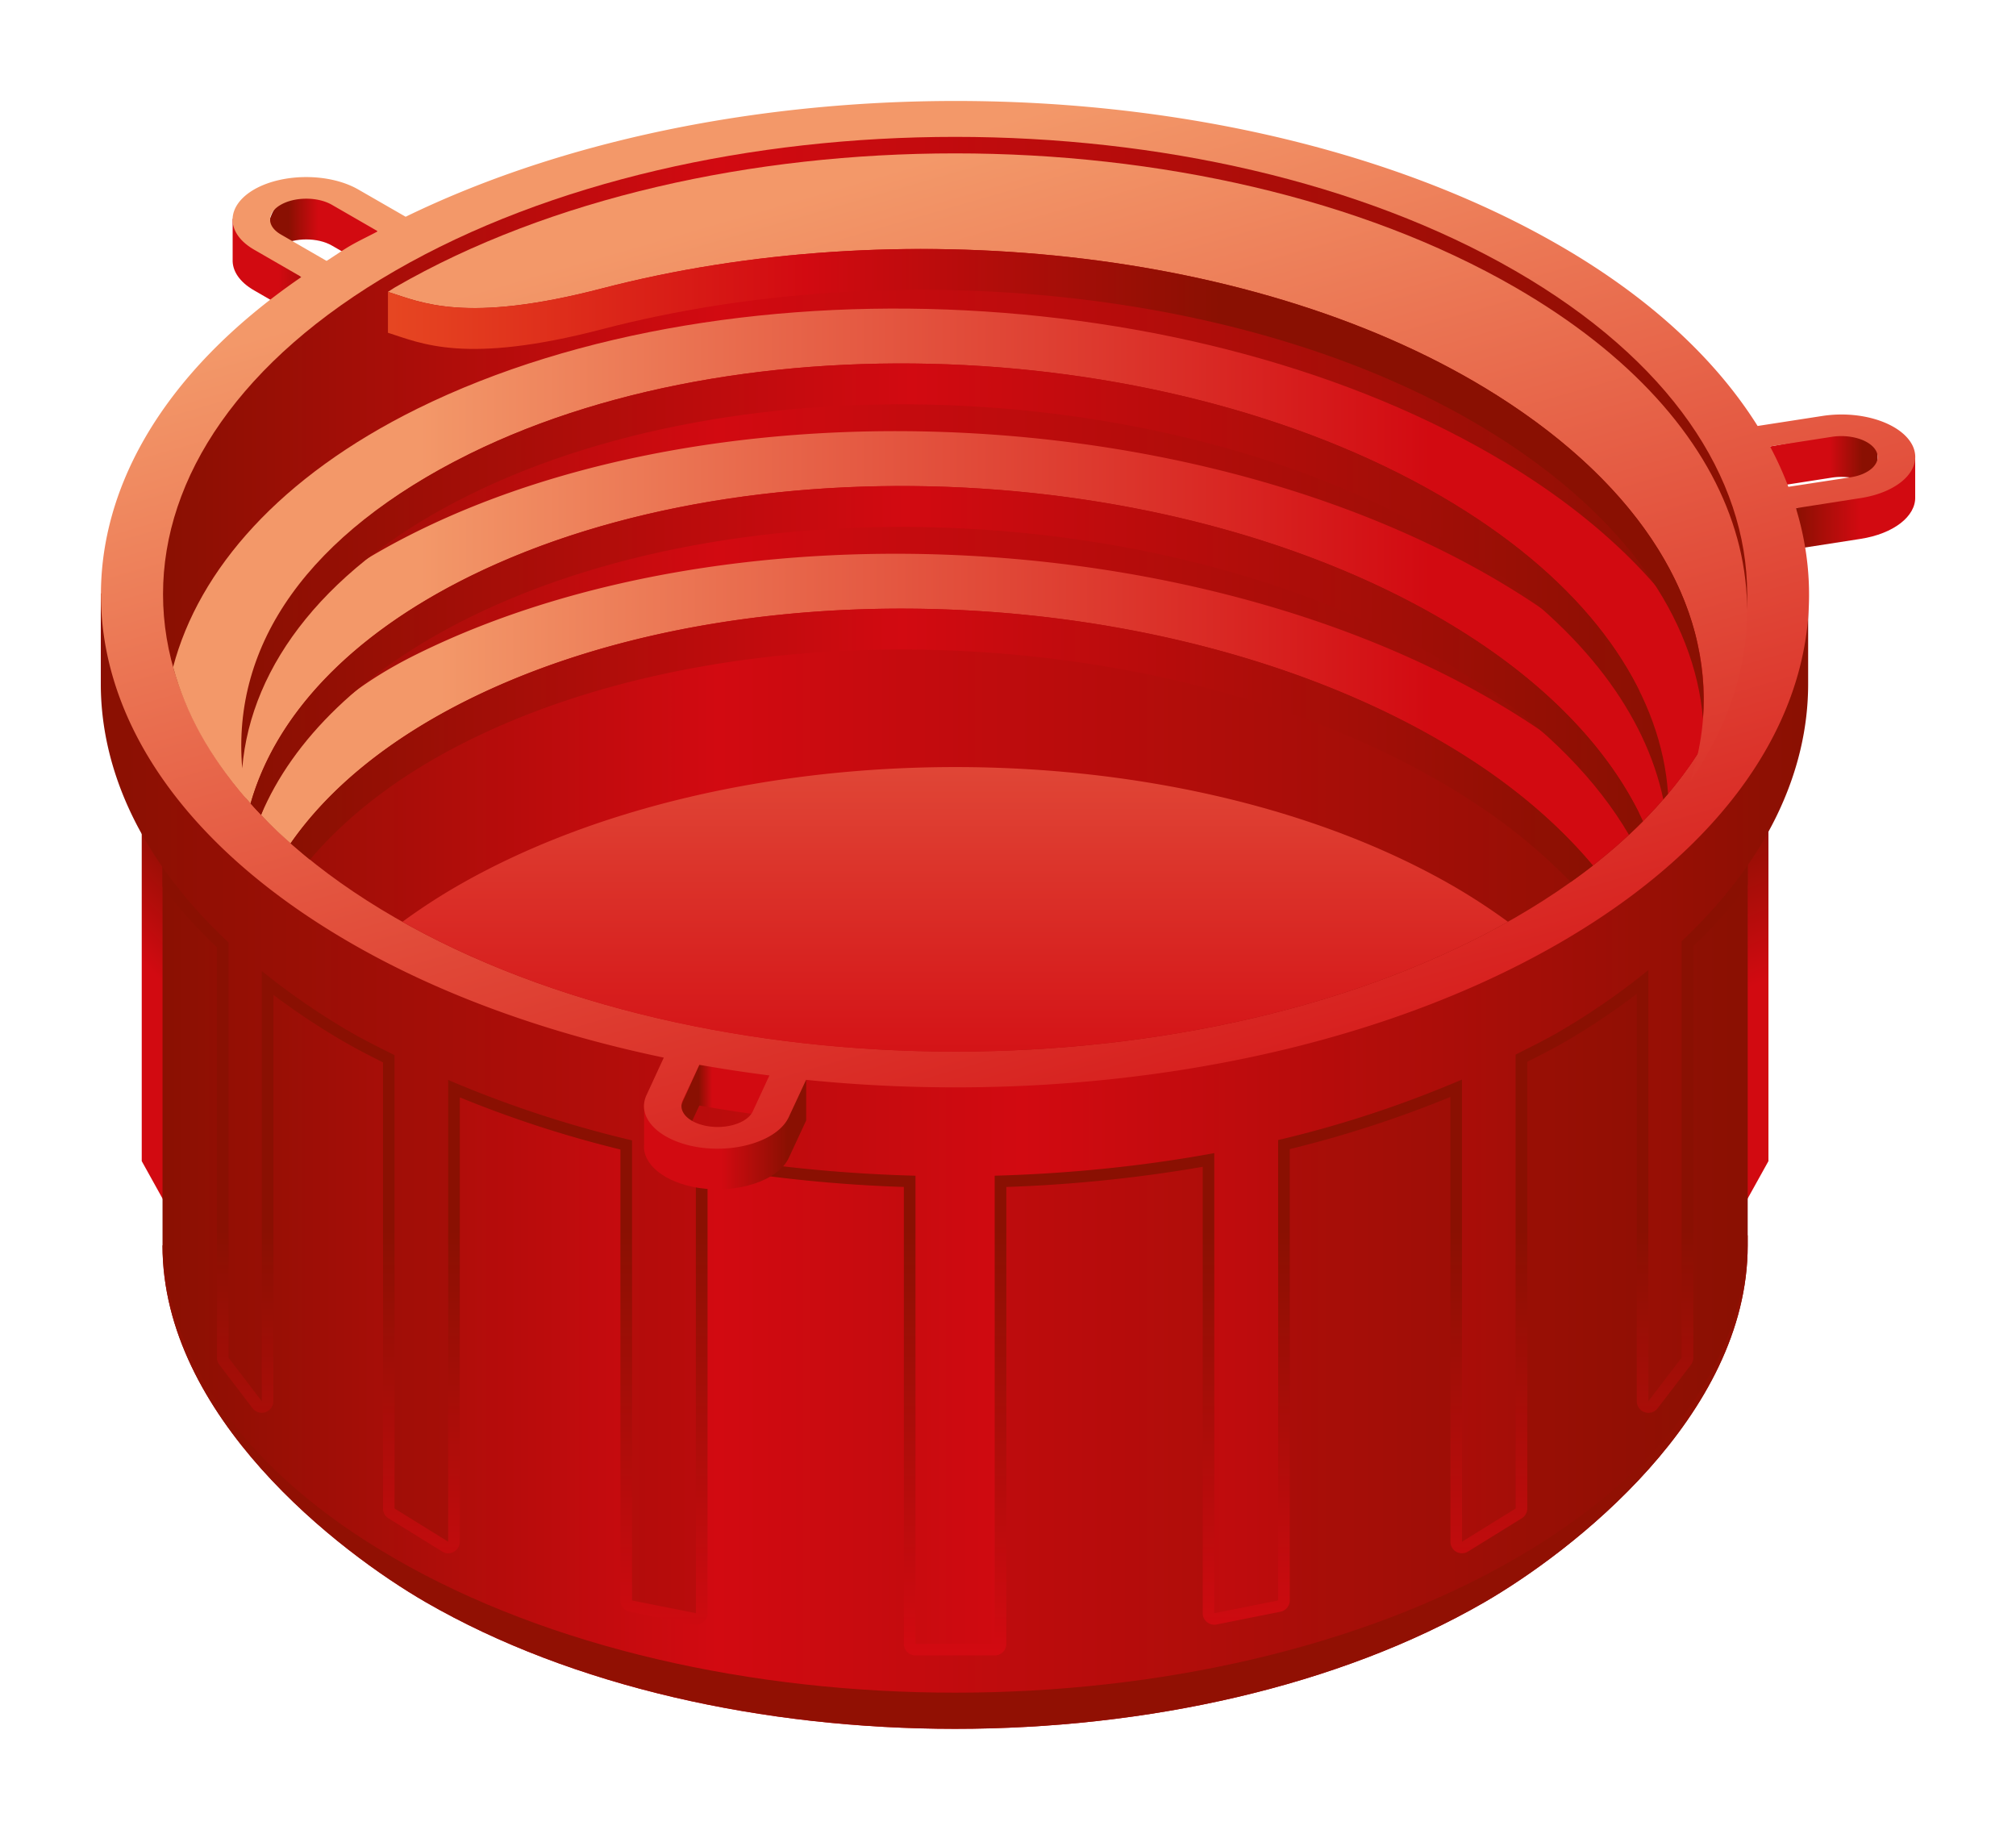 <svg id="afaed529-2a5a-4c7f-8e2c-f19d1f890646" data-name="Layer 1" xmlns="http://www.w3.org/2000/svg" xmlns:xlink="http://www.w3.org/1999/xlink" viewBox="0 0 2000 1815"><defs><style>.ff8f0ec1-c04d-4711-95e4-cf99a8d4d22e{fill:url(#ed78506a-9678-4429-826a-609c5625ce16);}.a8072383-3979-4a27-b020-e79881ca873b{fill:url(#b87a4e33-5e62-46ea-b838-5ea4afe6e88d);}.a665f1ad-790a-42ba-85cb-26a1f450d407{fill:url(#e008a19c-26bd-4637-b99c-a6e447124458);}.b1af6faf-c3ea-43a5-afeb-b565cd6c2003{fill:url(#a774e367-5f44-4419-8052-ca7d719a7863);}.ac488236-f858-4ead-a703-50937224c6e4{fill:url(#a880dbcb-9192-412b-aaf2-667cc1cc8fc4);}.a23fe8c3-c132-4c35-9a01-53e01863813a{fill:url(#a04409b5-90c7-4dbc-b591-0679f04834d4);}.b60df0fb-7247-4e60-bb73-e2dc5ae061e7{fill:url(#a264b930-40a6-4666-9d1b-443ea0cddbf3);}.b6c5a425-b655-4968-80a6-b9d984fe319d{fill:url(#b5114271-31c9-444c-91c4-a8489d8b3300);}.fbb62433-e8cc-4706-975c-2a4bea3e6b05{fill:url(#b848ac27-27af-4f0f-9f34-7d263ff6e708);}.beda5fe8-c2de-43c7-be61-cf32273b1fe6{fill:url(#ecfcc314-07e3-4691-9a0b-6c8b50e58ffd);}.fedf5be3-aaae-48d4-9c64-f664e66fc809{fill:url(#a52f09d9-5641-492d-b699-0543ec69e55f);}.accd083d-768a-4097-be6e-95efa51a8d87{fill:url(#f5253658-f621-4fec-a394-a0606d46d9e7);}.ebe009d1-4a44-42cb-9a2f-54ba13cfd015{fill:url(#b0363d2f-d7e7-4624-88ba-a71dfb782a11);}.ba916791-e20b-4512-aa8f-53f921235467{fill:url(#bcf38cf2-d791-45b9-a999-54b7d52bd125);}.fbf18062-2129-447e-a138-9788c2674725{fill:url(#a8b4013d-44b9-443b-9f9d-1ed88907862f);}.a9a997da-4491-42fe-b23b-4ba2bdfc739e{fill:url(#bfc0b776-5898-4876-b4d0-bb15a19e6401);}.b1116beb-1cb4-4bc6-b232-81e96597e220{fill:url(#eb6bd6e1-1613-43c5-875a-393dc6507e4e);}.bb7f7403-5d93-4a62-9d83-efcdc50861a5{fill:url(#b69d8e3e-0efd-4071-bad3-c00e4d9e3765);}.e3f34723-fec1-4184-807c-c5994ddfddd8{fill:url(#f397b2ff-1868-49b9-bd11-452cebf5642f);}.aa0d077f-e27d-4429-91f1-8ebff996155e{fill:url(#bc77eebd-351b-42d9-a4c1-197e9b4c3da5);}.b846dbc4-a1eb-4bfa-88c3-5efb6a62e960{fill:url(#f641cf4b-039c-4b1b-98a3-2f2977054c51);}.a50ae0ef-2056-4708-8aea-058073ffef69{fill:url(#aac0da7b-1a28-4c12-9038-17c64f189509);}.a196f78e-3aa5-4d67-b4f2-6dce6e98dc83{fill:#911003;}</style><linearGradient id="ed78506a-9678-4429-826a-609c5625ce16" x1="1847.65" y1="457.97" x2="1786.89" y2="457.97" gradientUnits="userSpaceOnUse"><stop offset="0" stop-color="#8a1002"/><stop offset="0.54" stop-color="#d20a11"/></linearGradient><linearGradient id="b87a4e33-5e62-46ea-b838-5ea4afe6e88d" x1="232.12" y1="886.69" x2="84.79" y2="1034.02" xlink:href="#ed78506a-9678-4429-826a-609c5625ce16"/><linearGradient id="e008a19c-26bd-4637-b99c-a6e447124458" x1="1677.62" y1="835.05" x2="1793.05" y2="1099.32" xlink:href="#ed78506a-9678-4429-826a-609c5625ce16"/><linearGradient id="a774e367-5f44-4419-8052-ca7d719a7863" x1="161.24" y1="1252.15" x2="1733.83" y2="1252.15" gradientUnits="userSpaceOnUse"><stop offset="0" stop-color="#8a1002"/><stop offset="0.35" stop-color="#d20a11"/><stop offset="1" stop-color="#8a1002"/></linearGradient><linearGradient id="a880dbcb-9192-412b-aaf2-667cc1cc8fc4" x1="947.54" y1="1220.32" x2="947.54" y2="1638.72" gradientUnits="userSpaceOnUse"><stop offset="0" stop-color="#8a1002"/><stop offset="1" stop-color="#d20a11"/></linearGradient><linearGradient id="a04409b5-90c7-4dbc-b591-0679f04834d4" x1="100" y1="1109.6" x2="1793.84" y2="1109.6" gradientUnits="userSpaceOnUse"><stop offset="0" stop-color="#8a1002"/><stop offset="0.54" stop-color="#d20a11"/><stop offset="1" stop-color="#8a1002"/></linearGradient><linearGradient id="a264b930-40a6-4666-9d1b-443ea0cddbf3" x1="286.3" y1="228.49" x2="340.97" y2="228.49" xlink:href="#ed78506a-9678-4429-826a-609c5625ce16"/><linearGradient id="b5114271-31c9-444c-91c4-a8489d8b3300" x1="325.82" y1="266.03" x2="234.7" y2="266.03" xlink:href="#ed78506a-9678-4429-826a-609c5625ce16"/><linearGradient id="b848ac27-27af-4f0f-9f34-7d263ff6e708" x1="1781.68" y1="498.17" x2="1899.96" y2="498.17" xlink:href="#ed78506a-9678-4429-826a-609c5625ce16"/><linearGradient id="ecfcc314-07e3-4691-9a0b-6c8b50e58ffd" x1="693.28" y1="1096.99" x2="717.58" y2="1096.99" xlink:href="#ed78506a-9678-4429-826a-609c5625ce16"/><linearGradient id="a52f09d9-5641-492d-b699-0543ec69e55f" x1="781.42" y1="1125.43" x2="659.87" y2="1125.43" xlink:href="#ed78506a-9678-4429-826a-609c5625ce16"/><linearGradient id="f5253658-f621-4fec-a394-a0606d46d9e7" x1="1205.25" y1="1251.2" x2="887.77" y2="151.04" gradientUnits="userSpaceOnUse"><stop offset="0" stop-color="#d20a11"/><stop offset="1" stop-color="#f39869"/></linearGradient><linearGradient id="b0363d2f-d7e7-4624-88ba-a71dfb782a11" x1="161.76" y1="589.42" x2="1733.32" y2="589.42" xlink:href="#a774e367-5f44-4419-8052-ca7d719a7863"/><linearGradient id="bcf38cf2-d791-45b9-a999-54b7d52bd125" x1="947.58" y1="1095.33" x2="947.58" y2="302.86" xlink:href="#f5253658-f621-4fec-a394-a0606d46d9e7"/><linearGradient id="a8b4013d-44b9-443b-9f9d-1ed88907862f" x1="1422.04" y1="703.92" x2="435.81" y2="703.92" xlink:href="#f5253658-f621-4fec-a394-a0606d46d9e7"/><linearGradient id="bfc0b776-5898-4876-b4d0-bb15a19e6401" x1="288.32" y1="739.3" x2="1580.25" y2="739.3" gradientUnits="userSpaceOnUse"><stop offset="0" stop-color="#8a1002"/><stop offset="0.47" stop-color="#d20a11"/><stop offset="1" stop-color="#8a1002"/></linearGradient><linearGradient id="eb6bd6e1-1613-43c5-875a-393dc6507e4e" x1="1418.44" y1="621.11" x2="416.67" y2="621.11" xlink:href="#f5253658-f621-4fec-a394-a0606d46d9e7"/><linearGradient id="b69d8e3e-0efd-4071-bad3-c00e4d9e3765" x1="248.6" y1="655.08" x2="1629.97" y2="655.08" xlink:href="#bfc0b776-5898-4876-b4d0-bb15a19e6401"/><linearGradient id="f397b2ff-1868-49b9-bd11-452cebf5642f" x1="1418.81" y1="548.91" x2="416.4" y2="548.91" xlink:href="#f5253658-f621-4fec-a394-a0606d46d9e7"/><linearGradient id="bc77eebd-351b-42d9-a4c1-197e9b4c3da5" x1="239.35" y1="576.71" x2="1654.82" y2="576.71" xlink:href="#bfc0b776-5898-4876-b4d0-bb15a19e6401"/><linearGradient id="f641cf4b-039c-4b1b-98a3-2f2977054c51" x1="1293.79" y1="1242.09" x2="976.3" y2="141.92" xlink:href="#f5253658-f621-4fec-a394-a0606d46d9e7"/><linearGradient id="aac0da7b-1a28-4c12-9038-17c64f189509" x1="1210.45" y1="479.96" x2="334.51" y2="479.96" gradientUnits="userSpaceOnUse"><stop offset="0" stop-color="#8a1002"/><stop offset="0.47" stop-color="#d20a11"/><stop offset="1" stop-color="#e94e24"/></linearGradient></defs><title>pv2</title><path class="ff8f0ec1-c04d-4711-95e4-cf99a8d4d22e" d="M1756,483.3l61.51-9.57c19.23-2.91,38.88,3.62,44.07,14.69a14.59,14.59,0,0,1,1.13,4.11V423.4L1756,442.84Z"/><polygon class="a8072383-3979-4a27-b020-e79881ca873b" points="140.61 1151.72 191.27 1242.94 191.27 754.02 140.61 662.81 140.61 1151.72"/><polygon class="a665f1ad-790a-42ba-85cb-26a1f450d407" points="1754.41 1151.72 1703.75 1242.94 1703.75 754.02 1754.41 662.81 1754.41 1151.72"/><path class="b1af6faf-c3ea-43a5-afeb-b565cd6c2003" d="M161.24,789.45v445.87c0,169.74,174.82,304,261.23,354,290,167.41,760.12,167.41,1050.14,0,86.41-50,261.22-184.22,261.22-354V789.45"/><path class="ac488236-f858-4ead-a703-50937224c6e4" d="M1733.83,789.45H161.24v90.19a494.87,494.87,0,0,0,54,60.11v407a12,12,0,0,0,2.44,7l32.88,43.1a11.72,11.72,0,0,0,9.14,4.53,10.83,10.83,0,0,0,3.67-.64,11.51,11.51,0,0,0,7.83-10.86V986.79a695.09,695.09,0,0,0,71.12,47.09c12.15,7,24.84,13.51,37.65,19.88v442.52a11.39,11.39,0,0,0,5.45,9.77l53.19,32.89a11,11,0,0,0,11.62.27,11.45,11.45,0,0,0,5.94-10V1088.48a1121.43,1121.43,0,0,0,159.32,51.74v447.22a11.55,11.55,0,0,0,9.28,11.29l63.46,12.63a8.37,8.37,0,0,0,2.32.28,11.33,11.33,0,0,0,7.13-2.65,11.45,11.45,0,0,0,4.26-8.91V1157.66a1437.77,1437.77,0,0,0,194.75,19.71v453.17a11.53,11.53,0,0,0,11.56,11.5h78.58a11.48,11.48,0,0,0,11.5-11.5V1177.37a1430.07,1430.07,0,0,0,194.85-20v442.69a11.22,11.22,0,0,0,4.21,8.91,11.62,11.62,0,0,0,7.19,2.65,8.42,8.42,0,0,0,2.32-.28l63.29-12.63a11.56,11.56,0,0,0,9.35-11.29v-447.6a1131.3,1131.3,0,0,0,159.37-51.74v441.07a11.41,11.41,0,0,0,17.55,9.77l53.2-32.89a11.44,11.44,0,0,0,5.5-9.77V1053.16l1.41-.7c11.83-5.94,23.6-11.94,35-18.47a685.16,685.16,0,0,0,72.21-48.17v404.12a11.58,11.58,0,0,0,7.83,10.86,11.3,11.3,0,0,0,3.73.64,11.67,11.67,0,0,0,9.12-4.53l33-43.1a12,12,0,0,0,2.42-7V938.51a497.8,497.8,0,0,0,54-60.65Z"/><path class="a23fe8c3-c132-4c35-9a01-53e01863813a" d="M100,588.66v91.05c.49,88.68,43.26,177.14,126.75,255.18v411.9l32.95,43.1V963.13A698.12,698.12,0,0,0,348.1,1024c13.88,8,28.73,15.28,43.31,22.63v449.65l53.2,32.94v-458A1115.65,1115.65,0,0,0,627,1131.15V1587.5l63.35,12.63V1144c71,13,144.14,20.25,217.86,22.2v464.34h78.58V1166.2c73.66-2.06,146.89-9.35,217.85-22.42v456.35L1268,1587.5V1130.82a1107.37,1107.37,0,0,0,182.37-60v458.45l53.2-32.94V1046.09c14.2-7.29,28.62-14.21,42.17-22.09a693.31,693.31,0,0,0,89.55-61.79v427.68l32.94-43.1V933.65c83.44-78.42,125.89-167.2,125.57-256.26V589.74Z"/><path class="b60df0fb-7247-4e60-bb73-e2dc5ae061e7" d="M267.9,216.88v41.86c-.27-5.46,3.24-10.91,10.53-15.18,14-8.1,36.78-8.1,50.82,0l45.53,26.3V229.41s-40.4-42.83-67.29-42.28C275.84,187.77,267.9,216.88,267.9,216.88Z"/><path class="b6c5a425-b655-4968-80a6-b9d984fe319d" d="M230.8,216.88v40.56c-.43,11.12,6.7,22.25,21.33,30.62l46.93,27.11V274.72"/><path class="fbb62433-e8cc-4706-975c-2a4bea3e6b05" d="M1884.56,465.8c-12.63,5.72-102.88,38.28-102.88,38.28v40.4l64-9.94c33.15-5.13,54.87-22.52,54.32-41.47V451.86"/><path class="beda5fe8-c2de-43c7-be61-cf32273b1fe6" d="M763.3,1066.77l-69.51-10.59L676,1096v41.8a14.7,14.7,0,0,1,1.24-5.67l16.53-35.54c23,4.11,46.17,7.56,69.51,10.59Z"/><path class="fedf5be3-aaae-48d4-9c64-f664e66fc809" d="M639,1095.34V1135c-2,19.61,19.87,37.92,54.06,43.32,39,5.93,79.12-7.4,89.53-29.92l17.18-37v-40.35s-46.34,54.65-80.52,54.65-64-25.33-64-25.33"/><path class="accd083d-768a-4097-be6e-95efa51a8d87" d="M1807.88,412.6l-64.22,9.93c-41-65.34-105.9-126.75-196.74-179.18C1233.31,62.32,735.54,53,402.43,215L355.5,188c-28.57-16.47-74.75-16.47-103.37-.06-28.46,16.53-28.57,43.27,0,59.73l46.93,27.06C18.5,467,34.55,754.4,348.16,935.48c90.72,52.39,197.17,89.92,310.37,113.58l-17.12,37.1C630.93,1108.68,654,1131.85,693,1138c39,5.94,79.12-7.4,89.53-30l17.18-36.89c263.12,26.74,543.89-18.25,747.17-135.61S1828.18,656,1781.68,504.08l64-10c39.09-6.05,62.27-29.06,51.9-51.69C1886.94,419.89,1846.92,406.55,1807.88,412.6ZM746.77,1102.47c-5.29,11.07-24.84,17.66-44.07,14.69s-30.51-14.31-25.44-25.44l16.53-35.54c23,4.11,46.17,7.57,69.51,10.59ZM324,258.79l-45.53-26.3c-14-8.16-14.09-21.22,0-29.33s36.78-8.1,50.82,0l45.53,26.25c-8.81,4.76-18,9-26.62,13.94S332.11,253.71,324,258.79ZM1861.56,448c5.07,11.07-6.27,22.41-25.44,25.38l-61.94,9.5a346.52,346.52,0,0,0-18.2-40.07l61.51-9.55C1836.72,430.37,1856.37,436.9,1861.56,448Z"/><path class="ebe009d1-4a44-42cb-9a2f-54ba13cfd015" d="M1503.17,268.62c306.86,177.14,306.86,464.45,0,641.59s-804.41,177.19-1111.27,0S85,445.76,391.9,268.62,1196.32,91.48,1503.17,268.62Z"/><path class="ba916791-e20b-4512-aa8f-53f921235467" d="M399.21,914.37C704.23,1086,1191,1086,1496,914.33a610.37,610.37,0,0,0-54-35.28c-273-157.59-715.74-157.59-988.79.05A596.16,596.16,0,0,0,399.21,914.37Z"/><path class="fbf18062-2129-447e-a138-9788c2674725" d="M1522.89,720.81c-294.82-196.69-791.29-229-1109-72.1-76.8,37.91-129.7,88.16-154.87,159.58a377.86,377.86,0,0,0,29.31,28.21c37.54-54,96.77-103.16,177.46-143.07,286.82-141.6,735-112.44,1001.11,65.18,46.44,31,84.2,65.11,113.36,99.95a528.89,528.89,0,0,0,51.64-46C1602.34,780.73,1565.93,749.6,1522.89,720.81Z"/><path class="a9a997da-4491-42fe-b23b-4ba2bdfc739e" d="M1466.89,758.61C1200.79,581,752.6,551.83,465.78,693.43,385.15,733.29,325.91,782.5,288.32,836.5c6.1,5.35,12.66,10.92,19.15,16.21,37.42-44.18,90.26-85.13,158.31-118.67,286.82-141.66,735-112.55,1001.11,65.13a558.32,558.32,0,0,1,91.37,75.72c7.67-5.46,14.8-10.66,22-16.33C1551,823.72,1513.33,789.61,1466.89,758.61Z"/><path class="b1116beb-1cb4-4bc6-b232-81e96597e220" d="M1522.89,599.19c-294.82-196.69-791.29-229-1109-72.1C306.73,580,234.47,647.85,196.08,721.78A374.67,374.67,0,0,0,248.6,797c24.31-85.92,97-165.79,217.18-225.15,286.82-141.65,735-112.49,1001.11,65.14,80,53.41,134,114.85,163.08,177.55,20.76-21.18,36.37-40.13,50.36-61C1645.71,699.08,1593.42,646.34,1522.89,599.19Z"/><path class="bb7f7403-5d93-4a62-9d83-efcdc50861a5" d="M1466.89,637C1200.79,459.37,752.6,430.21,465.78,571.86,345.78,631.16,273.07,711.19,248.6,797c3.3,3.73,6.9,7.6,10.41,11.28,31.43-74.48,100.59-143.48,206.77-195.87,286.82-141.66,735-112.5,1001.11,65.13,68.58,45.69,118,97.43,149.14,150.52,4.81-4.49,9.41-8.93,13.94-13.52C1600.92,751.85,1546.92,690.41,1466.89,637Z"/><path class="e3f34723-fec1-4184-807c-c5994ddfddd8" d="M1522.89,477.62c-294.82-196.69-791.29-229-1109-72.15-135.55,67-216.56,159.09-242.16,256.19,12.43,45.69,35.69,88,72.25,130.07C216.7,664.06,292,536.11,465.78,450.24c286.82-141.6,735-112.44,1001.11,65.19,119.72,79.82,181.51,177.26,187.93,271.93,25-30,44.84-61.45,57.75-93.37C1682.92,617.62,1619.77,542.27,1522.89,477.62Z"/><path class="aa0d077f-e27d-4429-91f1-8ebff996155e" d="M1650.1,792.89c1.72-1.94,3.05-3.53,4.72-5.53-6.37-94.67-68.21-192.06-187.93-271.93C1200.79,337.8,752.6,308.64,465.78,450.24c-159.86,79-236,188.7-225.47,311.83,8.58-103,84.08-201.44,225.47-271.27,286.82-141.66,735-112.5,1001.11,65.13C1572,626.08,1632.6,709.61,1650.1,792.89Z"/><path class="b846dbc4-a1eb-4bfa-88c3-5efb6a62e960" d="M1503.17,285C1196.32,107.85,698.76,107.85,391.9,285c-2.48,1.46-4.53,3-7,4.49,32.78,10.37,76.42,32.08,212.62-3.46,288.5-75.18,651.74-42.82,887.37,106,172.49,109,235.68,252.32,191.94,382.9C1790.38,611.45,1732.64,417.51,1503.17,285Z"/><path class="a50ae0ef-2056-4708-8aea-058073ffef69" d="M1484.87,392C1249.24,243.19,886,210.83,597.5,286c-136.2,35.54-179.84,13.83-212.62,3.46v40.61c32.78,10.32,76.42,32,212.62-3.57,288.5-75.17,651.74-42.82,887.37,106,128.1,81,196.12,180.9,204.6,280.43C1698.16,600.41,1630.41,484,1484.87,392Z"/><path class="a196f78e-3aa5-4d67-b4f2-6dce6e98dc83" d="M1472.61,1589.28c86.41-50,261.22-184.22,261.22-354v-9.88s-.48-.16-.48-.16c0,116.11-76.75,232.22-230.18,320.84-306.91,177.2-804.41,177.2-1111.27,0-149-86-225.69-198-230-310.8l-.7.06c.06,169.74,174.82,303.94,261.23,353.9C712.48,1756.69,1182.59,1756.69,1472.61,1589.28Z"/></svg>